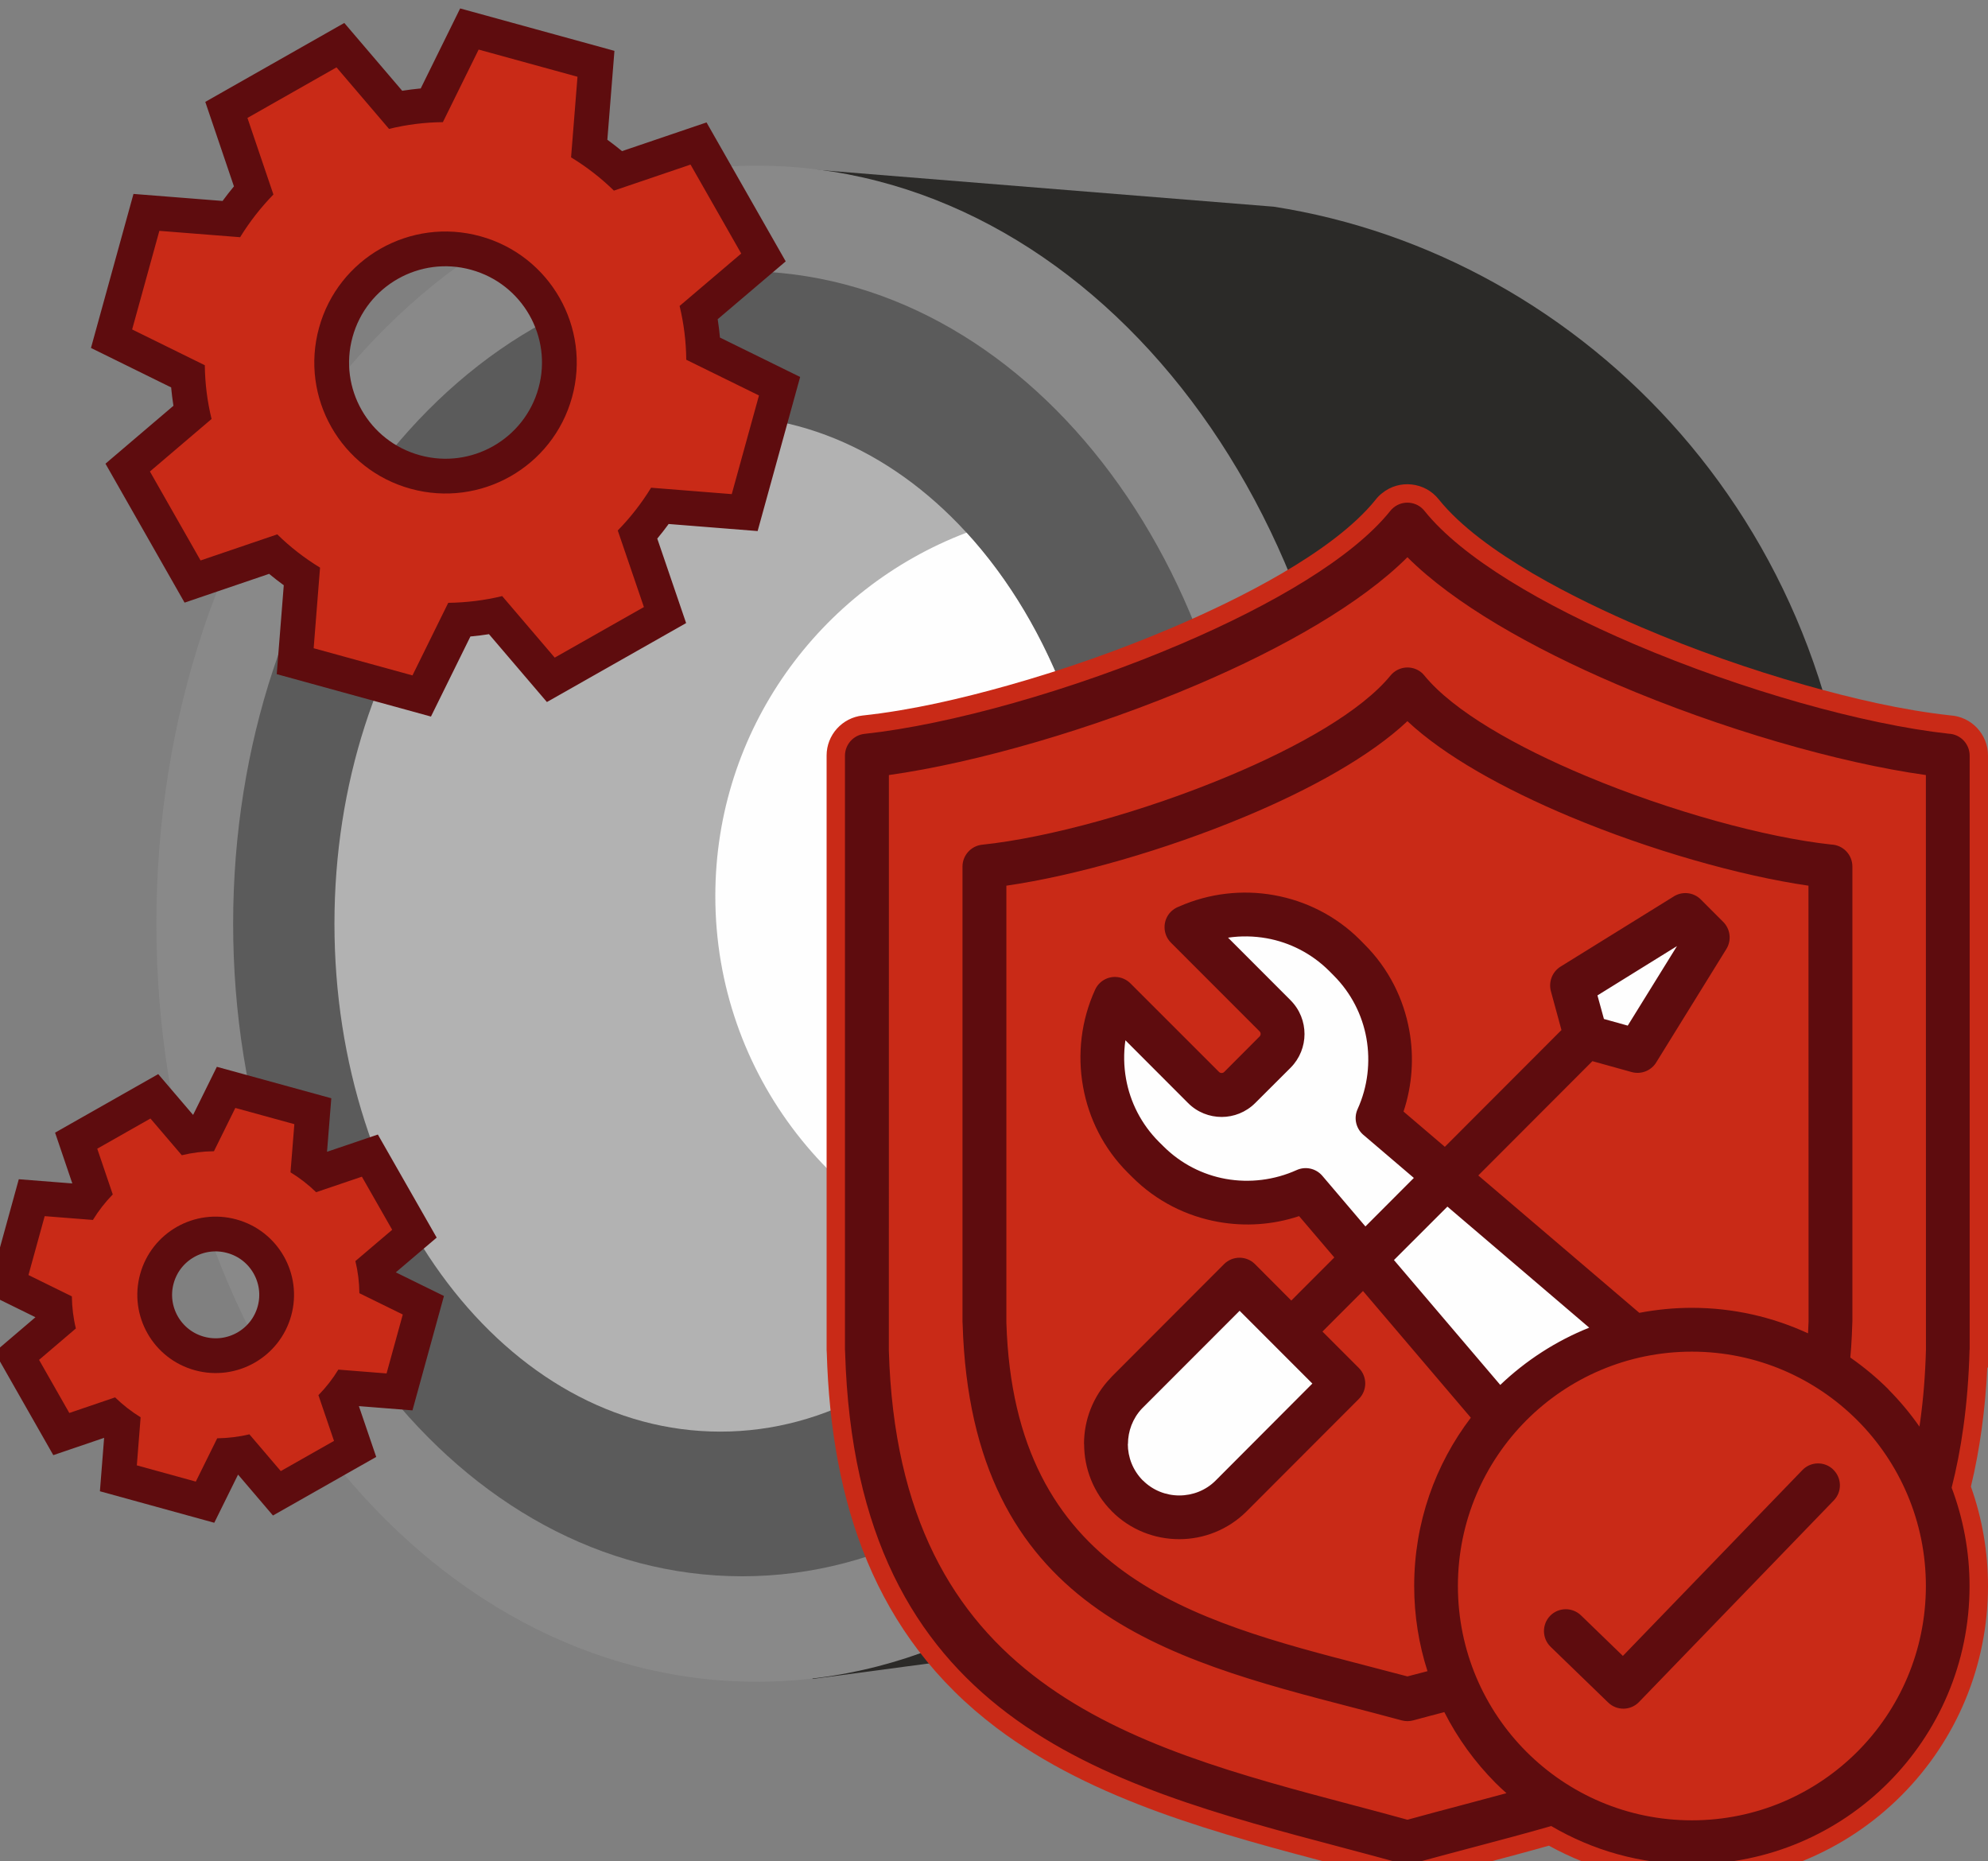 <?xml version="1.0" encoding="UTF-8"?> <svg xmlns="http://www.w3.org/2000/svg" width="94" height="88" viewBox="0 0 94 88" fill="none"><rect x="0" y="0" width="94" height="88" fill="#808080" stroke="none"/><g clip-path="url(#clip0_16_142)"><path fill-rule="evenodd" clip-rule="evenodd" d="M60.228 9.772C74.914 12.053 87.716 25.044 87.716 43.112C87.716 61.181 74.228 74.334 64.921 75.785C60.553 76.466 40.26 79.122 38.42 79.377V8.013C40.255 8.166 60.223 9.772 60.231 9.772H60.228Z" fill="#2B2A28"></path><path d="M35.782 79.509C51.461 79.509 64.171 63.464 64.171 43.671C64.171 23.878 51.461 7.832 35.782 7.832C20.104 7.832 7.394 23.878 7.394 43.671C7.394 63.464 20.104 79.509 35.782 79.509Z" fill="#898989"></path><path d="M35.094 74.523C48.388 74.523 59.164 60.71 59.164 43.671C59.164 26.631 48.388 12.818 35.094 12.818C21.801 12.818 11.024 26.631 11.024 43.671C11.024 60.71 21.801 74.523 35.094 74.523Z" fill="#5B5B5B"></path><path d="M34.058 67.684C44.134 67.684 52.302 56.933 52.302 43.671C52.302 30.409 44.134 19.658 34.058 19.658C23.982 19.658 15.814 30.409 15.814 43.671C15.814 56.933 23.982 67.684 34.058 67.684Z" fill="#B2B2B2"></path><path fill-rule="evenodd" clip-rule="evenodd" d="M45.699 25.182C49.734 29.587 52.302 36.235 52.302 43.673C52.302 50.023 50.43 55.797 47.37 60.092C39.561 57.951 33.823 50.826 33.823 42.365C33.823 34.519 38.755 27.825 45.699 25.184V25.182Z" fill="#FEFEFE"></path><path fill-rule="evenodd" clip-rule="evenodd" d="M93.192 70.284C93.729 71.793 94 73.381 94 74.982C94 78.706 92.537 82.252 89.899 84.893C87.269 87.526 83.725 89 79.995 89C77.623 89 75.308 88.403 73.238 87.259C72.12 87.575 70.997 87.871 69.876 88.169C68.937 88.419 67.996 88.666 67.057 88.926C66.722 89.02 66.369 89.023 66.034 88.928C65.095 88.666 64.151 88.419 63.209 88.169C57.714 86.713 51.724 85.163 47.121 81.691C41.316 77.314 39.3 70.99 39.093 63.962L39.085 63.817V35.717C39.085 34.749 39.82 33.933 40.787 33.828C43.092 33.581 45.466 33.025 47.695 32.396C50.34 31.649 52.965 30.726 55.493 29.645C58.432 28.389 63.007 26.153 65.041 23.629C65.133 23.507 65.24 23.4 65.356 23.313C66.164 22.655 67.372 22.785 68.027 23.606C70.055 26.14 74.645 28.389 77.593 29.648C80.105 30.721 82.717 31.641 85.345 32.386C87.56 33.015 89.914 33.568 92.209 33.821C93.215 33.879 94 34.713 94 35.72V64.658H93.967C93.921 65.632 93.834 66.603 93.701 67.567C93.575 68.479 93.409 69.387 93.192 70.281V70.284Z" fill="#C92A17"></path><path fill-rule="evenodd" clip-rule="evenodd" d="M74.305 46.347C74.822 45.919 76.019 44.757 77.199 44.096C78.179 43.546 79.217 43.497 79.89 42.926C81.74 45.585 77.836 49.465 75.293 49.266L68.82 55.499L76.334 62.644L71.153 66.09L63.869 60.115C62.807 61.188 61.651 62.583 61.651 62.583L63.117 66.427L57.138 71.546L53.254 70.531L52.553 67.485L58.351 60.837C58.763 59.822 62.117 62.445 61.416 61.762C61.088 61.443 64.908 58.961 63.575 57.696C62.662 56.832 56.36 57.064 56.465 56.87L51.773 50.648L52.75 47.709L57.831 51.989L60.758 48.483L57.084 44.035L58.499 42.972L64.941 46.105L65.113 52.131L68.822 54.673L74.423 49.024L74.308 46.347H74.305Z" fill="#FEFEFE"></path><path d="M93.13 63.824V63.799H93.133V35.725C93.133 35.167 92.693 34.71 92.14 34.688C88.131 34.249 82.362 32.63 77.252 30.446C72.936 28.6 69.127 26.37 67.351 24.149C66.996 23.706 66.341 23.634 65.898 23.994C65.834 24.045 65.778 24.098 65.729 24.165C63.951 26.38 60.147 28.605 55.838 30.446C50.698 32.643 44.891 34.264 40.882 34.695C40.349 34.751 39.955 35.202 39.953 35.725V63.799L39.96 63.931C40.472 81.258 52.118 84.343 63.432 87.338C64.419 87.603 65.407 87.86 66.266 88.1C66.456 88.153 66.648 88.148 66.822 88.097C67.681 87.86 68.664 87.6 69.649 87.338C70.846 87.022 72.051 86.703 73.348 86.331C75.298 87.478 77.567 88.138 79.99 88.138C83.615 88.138 86.903 86.667 89.28 84.286C91.656 81.908 93.128 78.62 93.128 74.984C93.128 73.35 92.826 71.78 92.281 70.335C92.508 69.438 92.698 68.479 92.838 67.454C92.995 66.323 93.094 65.114 93.128 63.824H93.13ZM87.821 82.818C85.818 84.819 83.055 86.061 79.998 86.061C76.943 86.061 74.177 84.822 72.174 82.818C70.173 80.814 68.935 78.043 68.935 74.982C68.935 71.923 70.173 69.157 72.174 67.148C74.175 65.145 76.943 63.903 79.998 63.903C83.052 63.903 85.818 65.145 87.821 67.148C89.822 69.152 91.063 71.923 91.063 74.982C91.06 78.043 89.825 80.812 87.821 82.818ZM85.491 63.037C83.817 62.267 81.96 61.831 80 61.831C79.151 61.831 78.319 61.915 77.513 62.068L69.899 55.573L75.295 50.169L77.155 50.686C77.621 50.813 78.099 50.602 78.329 50.202L81.63 44.866C81.886 44.451 81.814 43.928 81.489 43.594C81.139 43.24 80.778 42.888 80.427 42.531C80.072 42.169 79.511 42.126 79.107 42.404L73.788 45.7C73.392 45.947 73.218 46.421 73.33 46.855L73.832 48.698L68.318 54.219L66.364 52.552C66.775 51.316 66.868 49.99 66.637 48.715C66.369 47.219 65.663 45.789 64.516 44.647L64.314 44.441C63.171 43.296 61.74 42.59 60.246 42.322C58.745 42.052 57.176 42.23 55.761 42.855C55.618 42.906 55.485 42.987 55.367 43.1C54.963 43.505 54.963 44.163 55.367 44.568L59.556 48.759C59.589 48.792 59.607 48.838 59.607 48.881C59.607 48.927 59.589 48.973 59.556 49.004L57.882 50.683C57.854 50.712 57.811 50.729 57.762 50.729C57.716 50.729 57.67 50.712 57.639 50.678L53.449 46.49C53.364 46.403 53.262 46.335 53.147 46.281C52.627 46.044 52.016 46.273 51.781 46.791C51.123 48.231 50.934 49.837 51.21 51.372C51.476 52.871 52.182 54.301 53.328 55.443L53.533 55.647C54.674 56.791 56.104 57.5 57.596 57.767C58.87 57.997 60.193 57.908 61.426 57.495L63.091 59.45L61.057 61.487L59.341 59.766C58.937 59.361 58.282 59.361 57.877 59.766L52.571 65.081L52.512 65.147C51.676 66.017 51.256 67.141 51.256 68.267H51.261C51.261 69.422 51.699 70.575 52.574 71.451V71.454C53.451 72.333 54.605 72.769 55.759 72.769C56.908 72.769 58.062 72.331 58.944 71.454L64.25 66.141C64.655 65.736 64.655 65.079 64.25 64.673L62.531 62.953L64.447 61.035L69.546 67.026C67.865 69.234 66.868 71.989 66.868 74.984C66.868 76.387 67.09 77.74 67.497 79.01L66.548 79.257L64.578 78.742C56.383 76.618 47.945 74.429 47.585 62.524V41.873C50.813 41.407 55.083 40.194 58.883 38.603C61.984 37.308 64.8 35.743 66.548 34.096C68.3 35.74 71.115 37.303 74.216 38.603C78.012 40.194 82.287 41.407 85.511 41.873L85.516 62.476C85.508 62.657 85.498 62.846 85.491 63.037ZM70.936 65.474L65.911 59.572L68.439 57.046L75.144 62.769C73.568 63.399 72.146 64.324 70.938 65.476L70.936 65.474ZM61.029 47.296L58.067 44.331C58.67 44.242 59.284 44.252 59.891 44.359C60.975 44.553 62.017 45.073 62.856 45.911L63.058 46.115C63.9 46.957 64.414 47.997 64.609 49.083C64.808 50.207 64.672 51.382 64.192 52.437C63.989 52.886 64.133 53.398 64.504 53.686L66.852 55.69L64.562 57.984L62.523 55.588C62.216 55.231 61.72 55.132 61.311 55.318C60.257 55.794 59.08 55.937 57.959 55.736C56.877 55.542 55.836 55.022 54.999 54.183L54.794 53.98C53.955 53.138 53.438 52.096 53.244 51.01C53.136 50.408 53.126 49.791 53.213 49.182L56.176 52.149C56.613 52.588 57.189 52.807 57.765 52.807C58.335 52.807 58.911 52.588 59.351 52.149L61.027 50.477C61.462 50.038 61.682 49.462 61.682 48.886C61.682 48.313 61.464 47.734 61.027 47.296H61.029ZM75.536 47.059L79.294 44.729L76.966 48.489L75.84 48.175L75.533 47.059H75.536ZM54.037 69.993C53.566 69.517 53.328 68.895 53.328 68.27H53.334C53.334 67.666 53.556 67.059 53.993 66.595L58.614 61.971L60.326 63.684C60.331 63.687 60.331 63.689 60.333 63.692C60.336 63.697 60.339 63.697 60.341 63.699L62.053 65.412L57.481 69.996C57.013 70.467 56.386 70.702 55.761 70.702C55.137 70.702 54.513 70.465 54.042 69.993H54.04H54.037ZM89.293 65.685C88.735 65.129 88.131 64.63 87.489 64.181C87.504 64.021 87.517 63.858 87.53 63.689C87.553 63.337 87.573 62.945 87.586 62.506V62.478H87.588V40.969C87.588 40.408 87.146 39.949 86.588 39.928C83.472 39.59 78.987 38.358 75.011 36.694C71.667 35.297 68.722 33.612 67.356 31.945C67.313 31.889 67.262 31.84 67.208 31.792C66.765 31.43 66.113 31.493 65.747 31.939C64.383 33.607 61.436 35.294 58.087 36.694C54.081 38.371 49.56 39.61 46.441 39.936C45.909 39.992 45.51 40.444 45.51 40.969V62.481L45.517 62.611C45.929 76.05 55.127 78.436 64.061 80.751C64.708 80.919 65.35 81.085 66.282 81.337C66.463 81.385 66.645 81.383 66.817 81.337C67.387 81.181 67.86 81.059 68.293 80.945C68.922 82.186 69.743 83.315 70.713 84.291C70.882 84.46 71.056 84.623 71.232 84.778C70.547 84.965 69.841 85.153 69.134 85.339C68.3 85.561 67.464 85.78 66.55 86.033C65.635 85.78 64.8 85.558 63.966 85.339C53.382 82.538 42.486 79.65 42.028 63.855L42.03 36.643C46.154 36.064 51.711 34.463 56.649 32.352C60.699 30.622 64.36 28.529 66.548 26.344C68.733 28.529 72.397 30.622 76.444 32.352C81.377 34.463 86.936 36.067 91.063 36.643L91.066 63.804C91.035 64.997 90.943 66.124 90.797 67.184C90.784 67.273 90.771 67.358 90.758 67.447C90.321 66.82 89.83 66.233 89.293 65.693V65.685ZM86.683 69.481C87.092 69.876 87.105 70.531 86.706 70.939L77.498 80.468C77.104 80.878 76.449 80.888 76.04 80.491L73.317 77.855C72.911 77.46 72.898 76.805 73.294 76.394C73.691 75.986 74.343 75.974 74.755 76.371L76.736 78.288L85.225 69.501C85.618 69.091 86.276 69.081 86.683 69.478V69.481Z" fill="#5E0C0E"></path><path d="M27.048 18.781C26.14 22.077 22.727 24.017 19.421 23.109C16.116 22.202 14.176 18.796 15.085 15.497C15.993 12.199 19.406 10.259 22.711 11.169C26.014 12.076 27.956 15.487 27.048 18.781ZM32.449 17.009C32.441 16.142 32.334 15.291 32.134 14.465L35.048 11.987L32.651 7.781L29.028 9.012C28.419 8.416 27.741 7.891 27.002 7.44L27.306 3.629L22.632 2.344L20.941 5.775C20.074 5.783 19.222 5.892 18.395 6.094L15.911 3.185L11.7 5.576L12.928 9.196C12.337 9.803 11.805 10.481 11.354 11.215L7.535 10.914L6.248 15.576L9.684 17.267C9.694 18.131 9.801 18.982 10.004 19.808L7.089 22.291L9.484 26.497L13.11 25.263C13.718 25.86 14.394 26.385 15.133 26.836L14.831 30.647L19.503 31.932L21.194 28.501C22.064 28.488 22.916 28.383 23.745 28.182L26.229 31.091L30.446 28.7L29.21 25.08C29.803 24.473 30.335 23.795 30.786 23.058L34.6 23.361L35.887 18.697L32.451 17.009H32.449Z" stroke="#5E0C0E" stroke-width="3.288" stroke-miterlimit="22.926"></path><path d="M27.048 18.781C26.14 22.077 22.727 24.017 19.421 23.109C16.116 22.202 14.176 18.796 15.085 15.497C15.993 12.199 19.406 10.259 22.711 11.169C26.014 12.076 27.956 15.487 27.048 18.781ZM32.449 17.009C32.441 16.142 32.334 15.291 32.134 14.465L35.048 11.987L32.651 7.781L29.028 9.012C28.419 8.416 27.741 7.891 27.002 7.44L27.306 3.629L22.632 2.344L20.941 5.775C20.074 5.783 19.222 5.892 18.395 6.094L15.911 3.185L11.7 5.576L12.928 9.196C12.337 9.803 11.805 10.481 11.354 11.215L7.535 10.914L6.248 15.576L9.684 17.267C9.694 18.131 9.801 18.982 10.004 19.808L7.089 22.291L9.484 26.497L13.11 25.263C13.718 25.86 14.394 26.385 15.133 26.836L14.831 30.647L19.503 31.932L21.194 28.501C22.064 28.488 22.916 28.383 23.745 28.182L26.229 31.091L30.446 28.7L29.21 25.08C29.803 24.473 30.335 23.795 30.786 23.058L34.6 23.361L35.887 18.697L32.451 17.009H32.449Z" fill="#C92A17"></path><path d="M13.77 62.198C13.227 64.166 11.191 65.323 9.216 64.783C7.243 64.242 6.084 62.206 6.626 60.238C7.169 58.267 9.205 57.11 11.18 57.653C13.153 58.193 14.312 60.23 13.77 62.198ZM16.993 61.14C16.988 60.623 16.924 60.113 16.804 59.621L18.544 58.142L17.111 55.631L14.947 56.365C14.583 56.011 14.179 55.695 13.736 55.425L13.918 53.148L11.127 52.381L10.116 54.428C9.599 54.433 9.09 54.497 8.596 54.617L7.113 52.881L4.598 54.308L5.332 56.47C4.979 56.832 4.662 57.237 4.393 57.676L2.113 57.497L1.346 60.281L3.398 61.29C3.405 61.805 3.467 62.315 3.587 62.807L1.847 64.291L3.277 66.802L5.442 66.065C5.805 66.419 6.209 66.735 6.649 67.006L6.47 69.279L9.259 70.047L10.27 68C10.789 67.992 11.298 67.931 11.792 67.811L13.276 69.55L15.793 68.122L15.056 65.96C15.412 65.599 15.729 65.193 15.998 64.752L18.278 64.933L19.045 62.147L16.993 61.14Z" stroke="#5E0C0E" stroke-width="3.288" stroke-miterlimit="22.926"></path><path d="M13.77 62.198C13.227 64.166 11.191 65.323 9.216 64.783C7.243 64.242 6.084 62.206 6.626 60.238C7.169 58.267 9.205 57.11 11.18 57.653C13.153 58.193 14.312 60.23 13.77 62.198ZM16.993 61.14C16.988 60.623 16.924 60.113 16.804 59.621L18.544 58.142L17.111 55.631L14.947 56.365C14.583 56.011 14.179 55.695 13.736 55.425L13.918 53.148L11.127 52.381L10.116 54.428C9.599 54.433 9.09 54.497 8.596 54.617L7.113 52.881L4.598 54.308L5.332 56.47C4.979 56.832 4.662 57.237 4.393 57.676L2.113 57.497L1.346 60.281L3.398 61.29C3.405 61.805 3.467 62.315 3.587 62.807L1.847 64.291L3.277 66.802L5.442 66.065C5.805 66.419 6.209 66.735 6.649 67.006L6.47 69.279L9.259 70.047L10.27 68C10.789 67.992 11.298 67.931 11.792 67.811L13.276 69.55L15.793 68.122L15.056 65.96C15.412 65.599 15.729 65.193 15.998 64.752L18.278 64.933L19.045 62.147L16.993 61.14Z" fill="#C92A17"></path></g><defs><clipPath id="clip0_16_142"><rect width="94" height="88" fill="white"></rect></clipPath></defs></svg> 